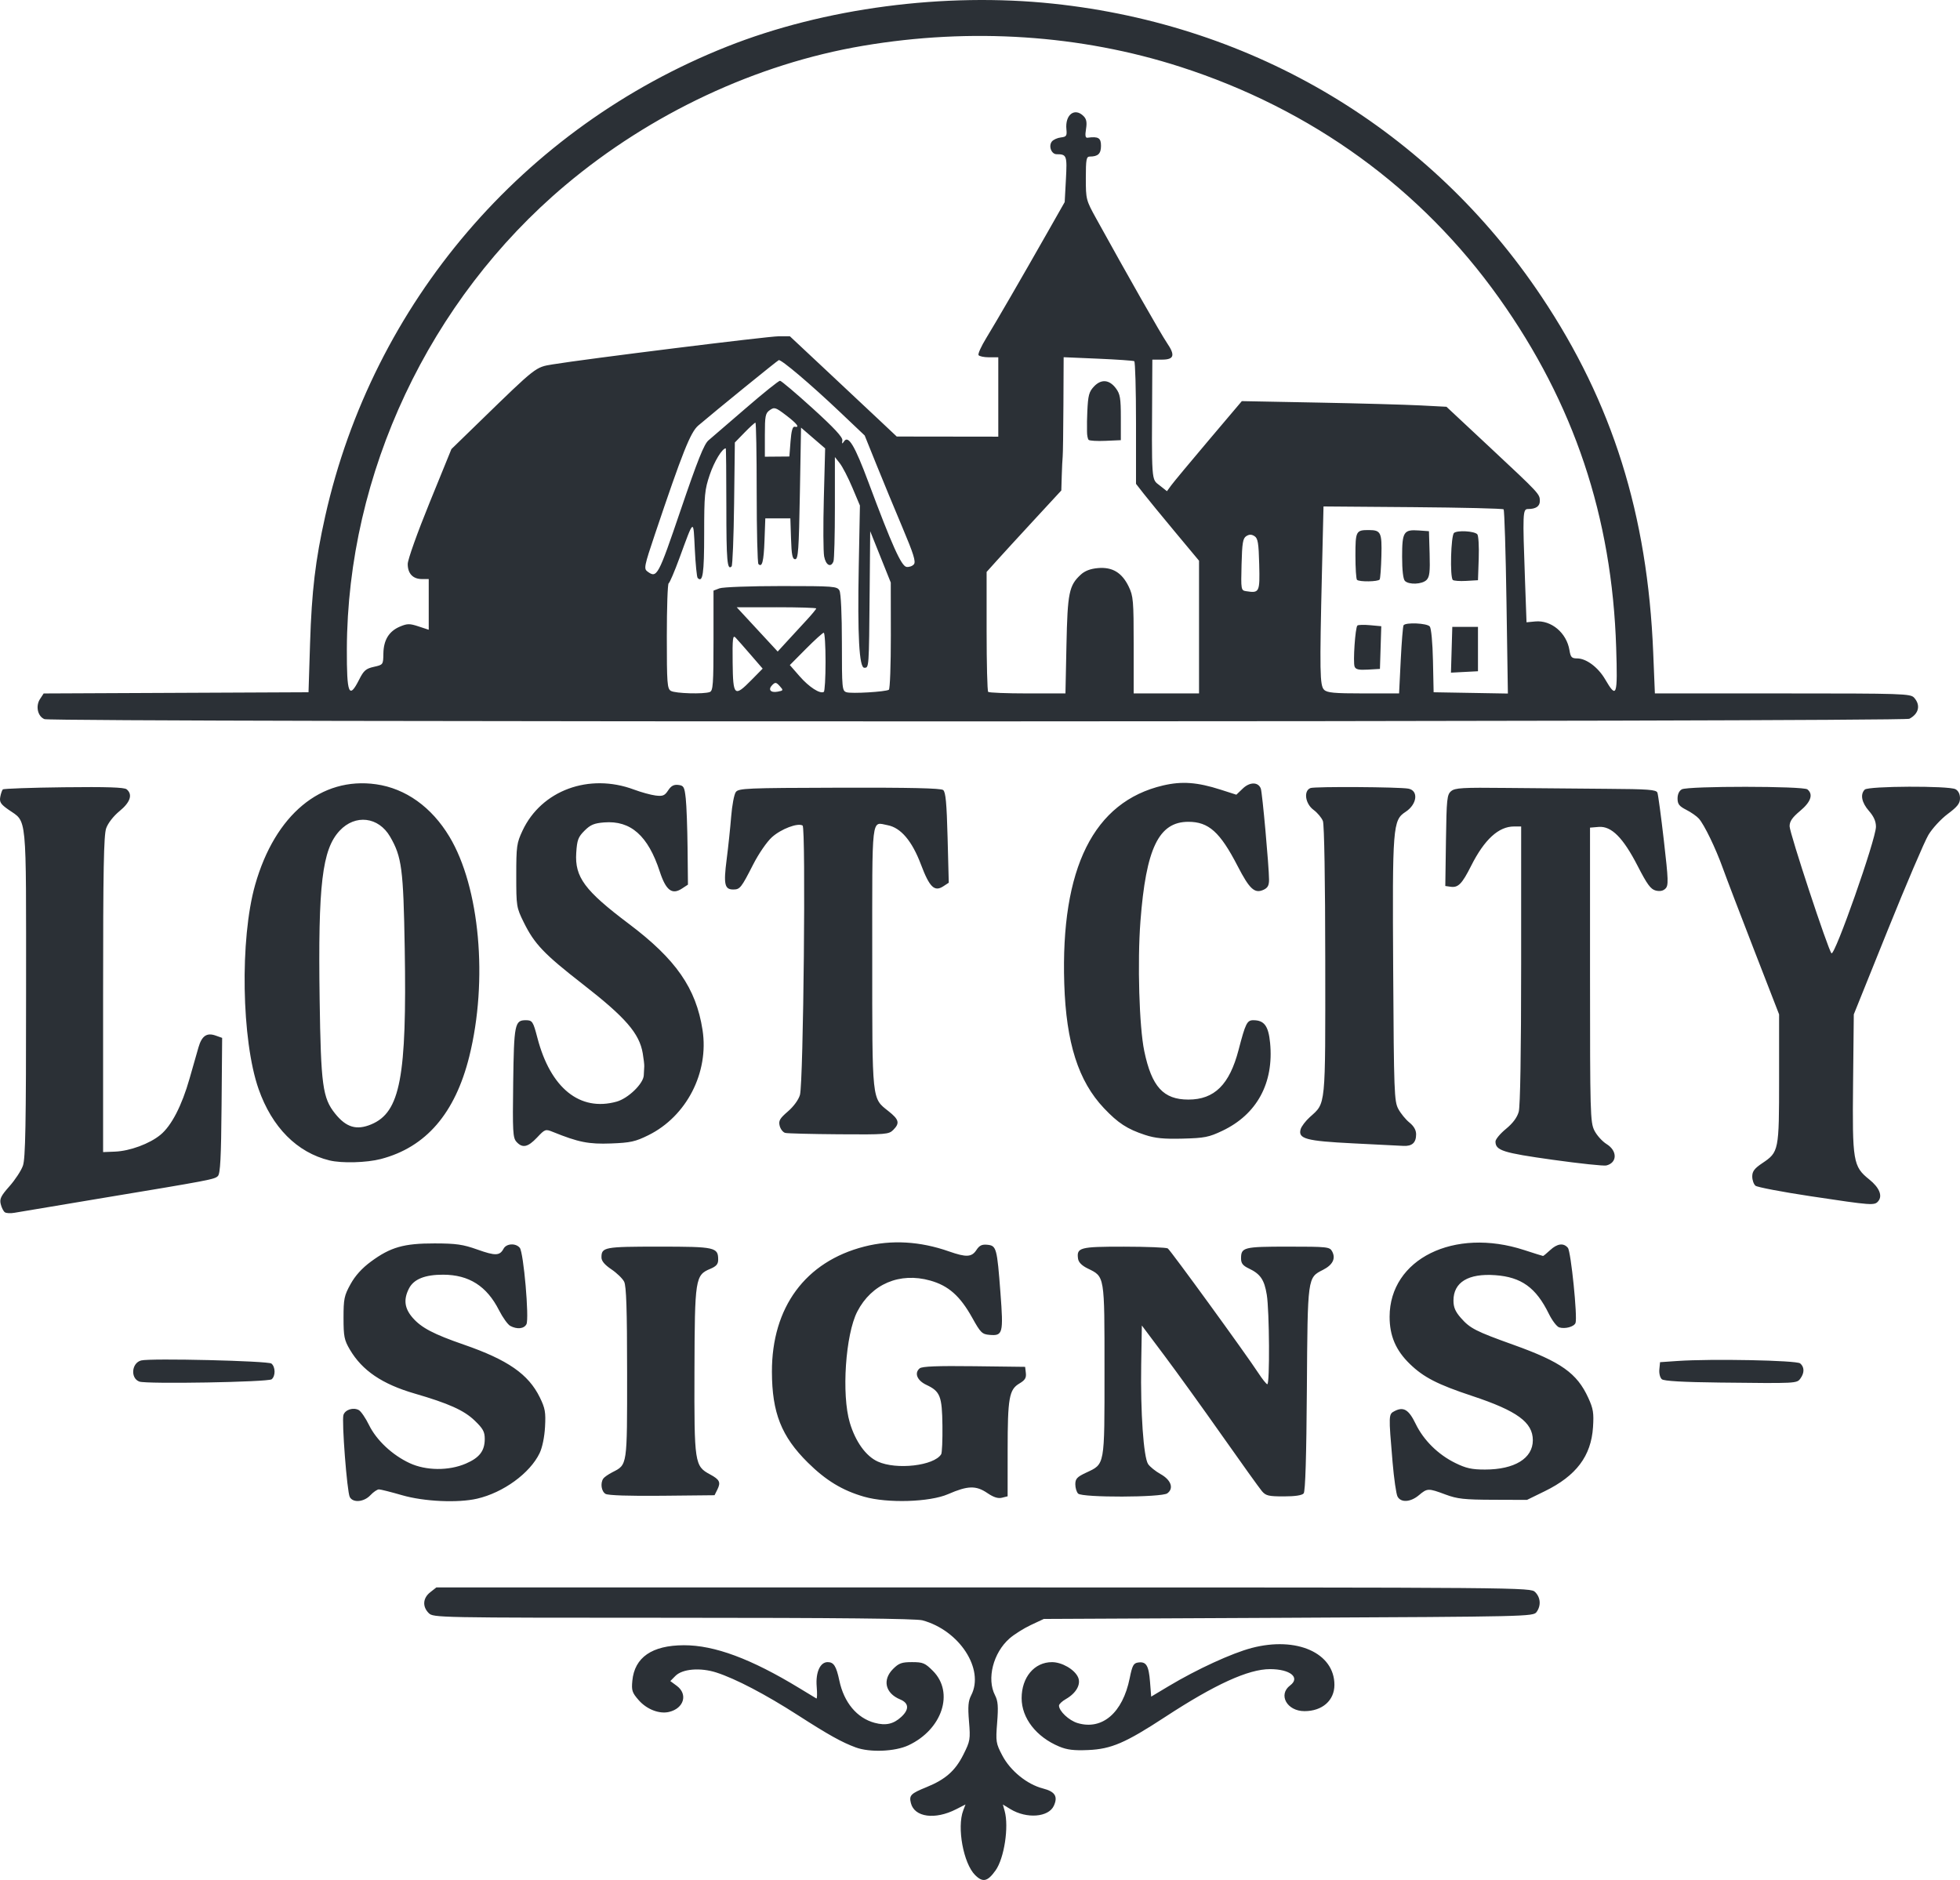 <?xml version="1.0" encoding="UTF-8" standalone="no"?>
<!-- Created with Inkscape (http://www.inkscape.org/) -->

<svg
   version="1.1"
   id="svg1"
   width="839.669"
   height="805.406"
   viewBox="0 0 839.669 805.406"
   xmlns="http://www.w3.org/2000/svg"
   xmlns:svg="http://www.w3.org/2000/svg">
  <defs
     id="defs1" />
  <g
     id="g1"
     transform="translate(-92.331,-95.93)">
    <path
       style="fill:#2b3036"
       d="m 510.06,899.214 c -5.004,-5.004 -7.836,-20.415 -5.082,-27.659 l 0.979,-2.575 -4.047,2.065 c -9.027,4.605 -17.827,3.407 -19.343,-2.633 -0.839,-3.343 -0.107,-4.093 6.683,-6.853 8.109,-3.296 12.312,-7 15.778,-13.906 2.938,-5.854 3.056,-6.55 2.425,-14.25 -0.528,-6.442 -0.336,-8.73 0.942,-11.2 5.781,-11.18 -5.048,-27.822 -20.895,-32.112 -2.747,-0.744 -36.182,-1.087 -106.758,-1.095 -101.285,-0.012 -102.786,-0.041 -104.75,-2.005 -2.784,-2.784 -2.521,-6.431 0.642,-8.92 L 279.27,776 h 234.365 c 233.032,0 234.377,0.011 236.365,2 2.344,2.344 2.58,5.825 0.581,8.559 -1.385,1.895 -3.935,1.953 -106.25,2.441 L 539.5,789.5 l -5.546,2.601 c -3.05,1.431 -7.166,4.023 -9.145,5.762 -6.991,6.138 -9.843,17.303 -6.213,24.322 1.279,2.474 1.462,4.793 0.92,11.7 -0.643,8.201 -0.537,8.879 2.205,14.111 3.445,6.574 10.617,12.393 17.427,14.138 5.16,1.322 6.473,3.41 4.656,7.399 -2.255,4.949 -11.641,5.676 -18.604,1.442 l -3.236,-1.968 0.759,2.746 c 1.879,6.801 -0.18,20.271 -3.895,25.489 -3.424,4.808 -5.47,5.268 -8.767,1.971 z m -51.115,-54.665 c -5.967,-2.198 -11.657,-5.37 -24.826,-13.838 -13.798,-8.873 -26.684,-15.615 -34.898,-18.26 -6.875,-2.214 -14.557,-1.572 -17.555,1.468 l -2.167,2.196 2.75,2.026 c 4.887,3.601 3.089,9.682 -3.311,11.196 -4.154,0.983 -9.52,-1.096 -12.968,-5.024 -2.844,-3.239 -3.144,-4.154 -2.741,-8.348 0.963,-10.017 8.424,-15.16 22.054,-15.202 13.101,-0.04 28.8,5.788 49.451,18.357 3.721,2.265 7.025,4.268 7.343,4.451 0.318,0.184 0.375,-2.114 0.127,-5.107 C 441.701,812.382 443.667,808 446.901,808 c 2.618,0 3.699,1.711 5.01,7.926 1.975,9.368 7.551,16.044 15.098,18.076 4.783,1.288 8.107,0.547 11.452,-2.553 3.449,-3.197 3.268,-5.905 -0.5,-7.466 -6.384,-2.644 -7.717,-8.38 -3.037,-13.06 2.48,-2.48 3.71,-2.923 8.118,-2.923 4.67,0 5.574,0.379 8.947,3.753 9.238,9.238 4.021,25.103 -10.488,31.889 -5.759,2.694 -16.53,3.127 -22.555,0.908 z m 87.118,-0.4 C 536.249,840.037 530,831.981 530,823.441 c 0,-8.953 5.459,-15.433 13,-15.433 4.258,0 9.641,3.11 11.162,6.449 1.373,3.014 -0.763,6.841 -5.242,9.389 -1.599,0.91 -2.911,2.156 -2.914,2.769 -0.013,2.354 4.267,6.386 7.951,7.49 10.566,3.166 19.341,-4.375 22.33,-19.186 1.109,-5.495 1.63,-6.467 3.62,-6.754 3.462,-0.498 4.54,1.253 5.094,8.272 l 0.5,6.342 7.5,-4.491 c 12.093,-7.241 27.079,-14.131 35.587,-16.36 C 647.85,796.879 664,804.09 664,817.738 664,824.439 658.8,829 651.16,829 c -7.49,0 -11.406,-7.043 -6.129,-11.023 4.471,-3.373 0.014,-6.977 -8.628,-6.977 -9.263,0 -23.552,6.518 -44.903,20.481 -17.054,11.154 -23.118,13.76 -33,14.184 -6.128,0.263 -9.038,-0.092 -12.437,-1.516 z M 242.166,737.25 c -1.164,-2.251 -3.501,-32.618 -2.704,-35.13 0.72,-2.269 4.184,-3.381 6.564,-2.106 0.936,0.501 2.914,3.387 4.394,6.413 3.185,6.509 9.987,12.883 17.431,16.333 7.014,3.25 16.749,3.328 24.037,0.193 5.868,-2.524 8.112,-5.454 8.112,-10.589 0,-3.072 -0.749,-4.424 -4.377,-7.901 -4.533,-4.344 -11.114,-7.3 -25.623,-11.513 -13.934,-4.045 -22.515,-9.868 -27.805,-18.867 C 239.808,670.023 239.5,668.473 239.5,660.5 c 0,-8.126 0.291,-9.527 3,-14.431 2.011,-3.64 4.897,-6.829 8.752,-9.67 8.378,-6.174 14.074,-7.8 27.248,-7.777 9.286,0.017 12.145,0.427 18.344,2.631 7.74,2.753 9.58,2.692 11.219,-0.371 1.207,-2.255 5.2,-2.476 6.936,-0.384 1.637,1.972 4.115,30.377 2.858,32.752 -1.04,1.964 -4.015,2.27 -6.927,0.712 -1.066,-0.571 -3.244,-3.608 -4.84,-6.75 -5.24,-10.319 -12.835,-15.152 -23.872,-15.19 -7.791,-0.027 -12.607,1.895 -14.651,5.85 -2.46,4.757 -1.977,8.591 1.594,12.658 3.735,4.254 8.94,6.981 21.84,11.443 18.874,6.528 27.72,12.669 32.59,22.621 2.281,4.663 2.577,6.341 2.229,12.642 -0.242,4.38 -1.168,8.853 -2.331,11.265 -4.144,8.591 -15.546,16.888 -26.769,19.478 -8.237,1.901 -22.77,1.232 -32.121,-1.478 -4.745,-1.375 -9.217,-2.5 -9.938,-2.5 -0.721,0 -2.367,1.125 -3.659,2.5 -2.776,2.955 -7.487,3.355 -8.834,0.75 z M 462.5,737.133 c -9.277,-2.666 -16.352,-6.958 -24.092,-14.616 -11.329,-11.208 -15.34,-21.345 -15.383,-38.873 -0.069,-27.665 14.348,-47.218 39.572,-53.669 11.65,-2.98 23.897,-2.28 36.28,2.072 7.404,2.602 9.73,2.484 11.75,-0.6 1.288,-1.966 2.367,-2.483 4.696,-2.25 3.882,0.388 4.151,1.379 5.606,20.648 1.313,17.396 1.035,18.454 -4.721,17.955 -3.152,-0.273 -3.815,-0.932 -7.358,-7.301 -5.209,-9.363 -10.176,-13.767 -18.006,-15.964 -13.081,-3.67 -25.128,1.447 -31.243,13.272 -5.068,9.801 -6.806,35.599 -3.208,47.633 2.43,8.128 6.894,14.331 11.977,16.639 8.042,3.652 24.119,1.795 27.168,-3.137 0.369,-0.597 0.609,-6.107 0.533,-12.243 -0.157,-12.643 -0.961,-14.693 -6.845,-17.458 -4.011,-1.884 -5.318,-5.089 -2.896,-7.099 1.023,-0.849 7.585,-1.106 23.298,-0.912 L 531.5,681.5 l 0.308,2.659 c 0.24,2.076 -0.367,3.058 -2.765,4.474 -4.407,2.603 -5.031,6.144 -5.037,28.597 L 524,736.962 l -2.422,0.608 c -1.685,0.423 -3.582,-0.18 -6.232,-1.981 -4.901,-3.33 -8.38,-3.238 -16.846,0.446 -7.871,3.425 -25.978,3.978 -36,1.098 z m 228.536,-0.066 c -0.569,-1.063 -1.525,-7.7 -2.125,-14.75 -1.746,-20.511 -1.745,-20.533 0.923,-21.895 3.803,-1.941 6.026,-0.587 8.946,5.451 3.412,7.056 9.61,13.188 17.002,16.818 4.612,2.265 7.071,2.808 12.718,2.808 12.681,0 20.5,-4.79 20.5,-12.558 0,-7.674 -6.722,-12.579 -26,-18.974 -14.857,-4.928 -20.808,-7.988 -26.733,-13.746 -5.988,-5.82 -8.637,-12.031 -8.625,-20.222 0.039,-24.697 27.613,-38.341 57.663,-28.532 4.266,1.392 7.901,2.532 8.079,2.532 0.178,0 1.537,-1.125 3.021,-2.5 3.071,-2.846 5.774,-3.194 7.612,-0.98 1.314,1.584 4.18,29.802 3.268,32.18 -0.627,1.633 -4.511,2.68 -7.005,1.889 -1.026,-0.325 -3.031,-2.969 -4.456,-5.875 -5.478,-11.169 -11.76,-15.685 -22.932,-16.487 C 721.351,641.397 715,645.257 715,653.1 c 0,2.87 0.789,4.729 3.148,7.416 3.976,4.528 6.313,5.723 22.651,11.582 20.307,7.282 27.121,12.118 31.955,22.676 2.131,4.655 2.426,6.487 2.028,12.586 -0.808,12.365 -7.19,20.827 -20.687,27.425 L 746.5,738.5 732,738.449 c -12.4,-0.043 -15.356,-0.369 -20.407,-2.25 -7.398,-2.755 -7.792,-2.744 -11.411,0.301 -3.573,3.007 -7.704,3.263 -9.146,0.568 z M 351.75,735.93 c -1.785,-1.05 -2.31,-4.538 -0.985,-6.541 0.404,-0.611 2.17,-1.846 3.924,-2.744 6.45,-3.304 6.312,-2.369 6.296,-42.618 -0.011,-27.228 -0.333,-37.157 -1.266,-39 -0.688,-1.36 -3.156,-3.752 -5.485,-5.316 C 351.368,637.786 350,636.146 350,634.634 350,630.22 351.168,630 374.629,630 398.788,630 400,630.269 400,635.622 c 0,1.87 -0.828,2.825 -3.366,3.886 -6.456,2.698 -6.676,4.11 -6.793,43.77 -0.117,39.565 0.059,40.737 6.687,44.306 4.119,2.218 4.673,3.38 3.107,6.522 l -1.192,2.393 -22.471,0.23 c -14.037,0.144 -23.128,-0.157 -24.221,-0.8 z M 554.2,735.8 c -0.66,-0.66 -1.2,-2.458 -1.2,-3.995 0,-2.339 0.746,-3.145 4.571,-4.943 8.183,-3.846 7.929,-2.443 7.929,-43.858 0,-40.972 0.151,-40.056 -7.205,-43.65 -2.487,-1.215 -3.908,-2.648 -4.122,-4.159 -0.684,-4.824 0.732,-5.196 19.699,-5.18 9.695,0.008 18.128,0.346 18.739,0.75 1.165,0.77 33.535,45.31 38.828,53.426 1.683,2.58 3.397,4.718 3.81,4.75 1.093,0.085 0.908,-31.408 -0.226,-38.33 -1.059,-6.465 -2.729,-8.903 -7.721,-11.272 C 624.774,638.14 624,637.142 624,635.086 624,630.273 625.082,630 644.165,630 c 16.851,0 17.821,0.105 18.855,2.038 1.627,3.04 0.281,5.768 -3.896,7.899 -6.678,3.407 -6.591,2.768 -6.924,51.021 -0.2,29.033 -0.656,43.887 -1.372,44.75 -0.701,0.845 -3.653,1.292 -8.526,1.292 -6.497,0 -7.698,-0.289 -9.361,-2.25 -1.049,-1.238 -8.716,-11.925 -17.036,-23.75 -8.321,-11.825 -19.465,-27.285 -24.766,-34.356 L 581.5,663.788 l -0.279,16.856 c -0.335,20.203 1.014,39.571 2.96,42.502 0.765,1.152 3.175,3.091 5.355,4.308 4.503,2.514 5.76,6.125 2.868,8.24 -2.434,1.78 -36.436,1.874 -38.204,0.106 z M 152.023,687.815 c -3.893,-1.444 -3.336,-7.977 0.773,-9.051 3.953,-1.034 54.42,0.171 55.819,1.332 1.743,1.447 1.797,5.318 0.094,6.731 -1.46,1.212 -53.631,2.121 -56.685,0.988 z m 677.056,0.416 c -15.762,-0.181 -23.872,-0.644 -24.801,-1.415 -0.779,-0.647 -1.25,-2.49 -1.08,-4.231 L 803.5,679.5 811,678.983 c 14.484,-0.999 50.935,-0.282 52.519,1.033 1.845,1.531 1.895,4.036 0.128,6.452 -1.575,2.154 -1.39,2.144 -34.568,1.763 z M 94.404,615.277 c -0.603,-0.427 -1.394,-1.995 -1.758,-3.484 -0.552,-2.256 0.072,-3.534 3.74,-7.664 2.421,-2.726 5.013,-6.683 5.758,-8.793 C 103.236,592.247 103.5,577.863 103.5,521.5 c 0,-78.699 0.548,-73.028 -7.613,-78.754 -3.241,-2.274 -3.842,-3.21 -3.45,-5.373 0.261,-1.44 0.756,-2.901 1.1,-3.246 0.344,-0.345 12.104,-0.762 26.133,-0.926 18.409,-0.216 25.9,0.027 26.918,0.872 2.671,2.217 1.598,5.532 -3.013,9.31 -2.609,2.138 -4.968,5.162 -5.75,7.37 C 136.775,453.724 136.5,468.486 136.5,522 v 67.5 l 5.088,-0.203 c 6.405,-0.256 14.844,-3.375 19.483,-7.201 4.729,-3.901 9.154,-12.454 12.465,-24.095 1.486,-5.225 3.211,-11.259 3.833,-13.408 1.417,-4.894 3.556,-6.359 7.328,-5.02 l 2.803,0.995 -0.247,28.928 c -0.191,22.41 -0.545,29.227 -1.571,30.252 -1.443,1.443 -2.718,1.685 -51.182,9.725 -18.15,3.011 -34.35,5.724 -36,6.029 -1.65,0.305 -3.493,0.204 -4.096,-0.223 z m 773.734,-6.85 c -12.299,-1.852 -22.986,-3.886 -23.75,-4.52 C 843.625,603.274 843,601.49 843,599.944 c 0,-2.194 0.934,-3.438 4.25,-5.664 7.164,-4.808 7.25,-5.237 7.25,-36.28 v -27.5 l -10.748,-27.686 c -5.912,-15.227 -11.93,-30.977 -13.375,-35 -3.057,-8.512 -7.893,-18.511 -10.239,-21.171 -0.901,-1.021 -3.325,-2.718 -5.388,-3.77 -3.051,-1.557 -3.75,-2.463 -3.75,-4.858 0,-1.839 0.693,-3.315 1.846,-3.933 2.702,-1.446 52.043,-1.419 53.789,0.03 2.589,2.148 1.501,5.351 -3.135,9.226 -3.377,2.823 -4.5,4.464 -4.5,6.577 0,2.887 16.497,52.932 17.933,54.401 1.377,1.408 19.049,-48.828 19.06,-54.183 0.005,-2.323 -0.924,-4.428 -2.993,-6.785 -3.138,-3.574 -3.835,-7.113 -1.8,-9.147 1.539,-1.539 36.025,-1.685 38.866,-0.165 1.211,0.648 1.934,2.091 1.934,3.859 0,2.243 -1.08,3.629 -5.25,6.738 -2.905,2.165 -6.607,6.182 -8.288,8.991 -1.671,2.793 -9.546,21.232 -17.5,40.977 L 886.5,530.5 l -0.307,29.457 c -0.35,33.618 -0.002,35.692 6.929,41.261 4.315,3.468 5.78,6.989 3.867,9.295 -1.611,1.941 -2.568,1.872 -28.851,-2.086 z M 757.5,592.788 c -21.362,-2.985 -24.5,-3.987 -24.5,-7.822 0,-0.949 2.008,-3.37 4.463,-5.382 2.961,-2.426 4.81,-4.907 5.494,-7.37 0.655,-2.357 1.033,-25.35 1.037,-62.963 L 744,450 h -3.05 c -6.618,0 -12.697,5.576 -18.378,16.856 -3.906,7.756 -5.54,9.429 -8.768,8.971 L 711.5,475.5 711.783,456 c 0.259,-17.823 0.449,-19.64 2.209,-21.127 1.671,-1.412 4.81,-1.595 23.717,-1.383 11.985,0.134 31.305,0.304 42.934,0.377 17.884,0.112 21.233,0.367 21.725,1.648 0.32,0.834 1.566,10.082 2.77,20.551 1.949,16.959 2.024,19.2 0.682,20.543 -1.008,1.008 -2.39,1.285 -4.176,0.837 -2.141,-0.537 -3.669,-2.616 -7.718,-10.497 -6.264,-12.195 -11.275,-17.21 -16.74,-16.755 L 773.5,450.5 v 63 c 0,59.369 0.107,63.215 1.856,66.734 1.021,2.054 3.384,4.678 5.25,5.832 4.663,2.882 4.604,7.992 -0.106,9.161 -1.1,0.273 -11.45,-0.825 -23,-2.439 z m -524,0.278 C 219.595,589.684 208.866,578.892 203.115,562.5 c -7.329,-20.889 -8.065,-64.326 -1.483,-87.5 8.529,-30.03 28.242,-46.417 51.82,-43.078 12.656,1.792 23.787,9.752 31.425,22.471 12.988,21.63 16.594,61.541 8.504,94.107 -6.067,24.419 -18.583,38.932 -37.922,43.969 -6.078,1.583 -16.714,1.872 -21.958,0.597 z m 17.889,-15.455 c 12.411,-5.186 15.263,-20.221 14.325,-75.505 -0.576,-33.916 -1.256,-39.105 -6.256,-47.726 -4.963,-8.558 -14.935,-9.738 -21.631,-2.56 -7.497,8.037 -9.277,23.034 -8.564,72.18 0.534,36.846 1.275,42.32 6.628,49 4.757,5.936 9.179,7.252 15.499,4.611 z m 62.199,7.486 c -1.547,-1.709 -1.69,-4.291 -1.405,-25.349 C 312.522,534.674 312.859,533 317.563,533 c 2.824,0 3.156,0.504 4.996,7.566 5.609,21.533 18.207,31.68 33.918,27.319 4.958,-1.377 11.476,-7.681 11.648,-11.267 0.069,-1.44 0.163,-3.18 0.209,-3.868 0.046,-0.688 -0.245,-3.194 -0.648,-5.57 -1.448,-8.542 -7.34,-15.338 -25.653,-29.587 -16.677,-12.977 -20.757,-17.255 -25.344,-26.571 -3.11,-6.316 -3.19,-6.819 -3.19,-20 0,-12.563 0.189,-13.925 2.67,-19.218 8.101,-17.282 28.516,-24.806 47.773,-17.608 3.056,1.142 7.205,2.284 9.22,2.538 3.12,0.392 3.921,0.068 5.399,-2.188 1.271,-1.94 2.432,-2.568 4.336,-2.347 2.361,0.274 2.657,0.81 3.213,5.802 0.336,3.025 0.686,12.569 0.777,21.209 l 0.165,15.709 -2.568,1.683 c -4.252,2.786 -6.871,0.781 -9.505,-7.282 -5.027,-15.385 -12.45,-21.954 -23.799,-21.061 -4.319,0.34 -5.907,1.007 -8.451,3.55 -2.718,2.718 -3.186,3.974 -3.537,9.494 -0.662,10.391 3.612,16.16 22.508,30.382 20.224,15.221 28.83,27.609 31.596,45.482 2.824,18.247 -6.841,37.023 -23.219,45.108 -5.583,2.756 -7.672,3.216 -16,3.527 -9.565,0.357 -13.915,-0.506 -24.869,-4.938 -3.196,-1.293 -3.391,-1.224 -6.813,2.403 -3.932,4.168 -6.257,4.651 -8.81,1.831 z M 672,585.756 c -20.167,-1.01 -23.648,-1.949 -22.472,-6.062 0.345,-1.207 2.122,-3.544 3.948,-5.194 6.921,-6.253 6.638,-3.384 6.597,-66.944 -0.022,-34.436 -0.424,-58.347 -1.005,-59.876 -0.532,-1.4 -2.341,-3.561 -4.018,-4.801 -3.577,-2.645 -4.345,-8.164 -1.3,-9.342 1.81,-0.7 38.064,-0.479 41.933,0.256 4.443,0.844 3.752,6.696 -1.172,9.924 -5.52,3.619 -5.701,5.923 -5.336,68.283 0.304,51.886 0.446,55.728 2.19,59 1.026,1.925 3.163,4.545 4.75,5.822 1.907,1.535 2.885,3.247 2.885,5.05 0,3.597 -1.717,5.163 -5.45,4.969 -1.677,-0.087 -11.375,-0.575 -21.55,-1.085 z m -89.164,-3.622 c -7.597,-2.501 -11.54,-5.071 -17.577,-11.454 -10.964,-11.593 -16.185,-27.966 -16.996,-53.301 -1.586,-49.571 12.577,-77.989 42.34,-84.954 8.053,-1.885 14.662,-1.402 24.639,1.8 l 6.742,2.164 2.777,-2.661 c 2.993,-2.867 6.593,-2.851 7.701,0.036 0.633,1.651 3.503,33.407 3.524,39.008 0.01,2.48 -0.562,3.533 -2.361,4.353 -3.802,1.732 -5.977,-0.259 -11.082,-10.144 C 614.995,452.363 610.138,448 601.418,448 c -12.682,0 -18.141,11.341 -20.523,42.642 -1.339,17.587 -0.521,45.224 1.645,55.598 3.189,15.274 8.186,20.76 18.909,20.76 11.15,0 17.617,-6.409 21.497,-21.303 C 625.908,534.318 626.564,533 629.256,533 c 4.674,0 6.488,2.457 7.19,9.735 1.655,17.168 -5.645,30.606 -20.446,37.636 -5.789,2.749 -7.649,3.117 -17,3.358 -8.113,0.209 -11.788,-0.153 -16.164,-1.594 z M 428.751,581.284 c -0.962,-0.236 -2.042,-1.597 -2.4,-3.023 -0.548,-2.182 0.01,-3.162 3.514,-6.177 2.461,-2.117 4.574,-5.016 5.165,-7.084 1.498,-5.245 2.577,-114.507 1.14,-115.395 -2.054,-1.269 -9.23,1.455 -13.142,4.989 -2.174,1.965 -5.686,7.07 -8.044,11.696 C 409.851,476.361 409.34,477 406.427,477 c -3.669,0 -4.166,-2.265 -2.807,-12.797 0.689,-5.337 1.563,-13.633 1.944,-18.437 0.38,-4.803 1.273,-9.528 1.983,-10.5 1.198,-1.638 4.421,-1.775 44.366,-1.882 30.336,-0.081 43.487,0.215 44.471,1 1.075,0.858 1.512,5.558 1.898,20.413 l 0.502,19.298 -2.325,1.523 c -3.794,2.486 -5.914,0.426 -9.594,-9.326 -3.813,-10.104 -8.636,-15.784 -14.301,-16.847 C 465.515,448.124 466,443.957 466,505.846 c 0,62.446 -0.211,60.442 6.968,66.128 4.538,3.594 4.925,5.133 2.02,8.038 -1.901,1.901 -3.19,2.004 -23.25,1.857 -11.681,-0.086 -22.025,-0.349 -22.987,-0.586 z M 111.378,404.014 c -2.907,-1.171 -3.885,-5.591 -1.906,-8.612 l 1.563,-2.386 56.732,-0.258 L 224.5,392.5 l 0.664,-21 c 0.709,-22.411 2.282,-35.627 6.467,-54.329 C 252.084,225.778 316.333,150.627 403.678,115.929 445.363,99.37 496.919,92.576 543.5,97.502 629.964,106.647 705.028,151.673 752.718,223 c 30.392,45.455 45.437,93.395 47.851,152.472 L 801.286,393 h 54.702 c 51.725,0 54.792,0.1 56.357,1.829 2.867,3.168 2.029,6.885 -2.033,9.024 -2.64,1.39 -795.486,1.55 -798.933,0.161 z M 396.418,392.393 C 397.792,391.866 398,388.976 398,370.368 V 348.95 l 2.565,-0.975 C 401.976,347.439 413.885,347 427.03,347 c 22.605,0 23.956,0.105 24.935,1.934 0.617,1.153 1.035,10.215 1.035,22.433 0,19.587 0.088,20.526 1.99,21.13 2.146,0.681 16.686,-0.179 18.132,-1.073 0.483,-0.298 0.864,-10.753 0.847,-23.233 l -0.031,-22.691 -4.407,-11 -4.407,-11 -0.229,25.5 c -0.301,33.484 -0.268,33 -2.305,33 -2.183,0 -2.932,-13.777 -2.364,-43.465 l 0.498,-26.032 -3.246,-7.697 c -1.785,-4.233 -4.198,-8.907 -5.362,-10.387 L 450,291.73 v 21.553 c 0,11.854 -0.273,22.265 -0.607,23.135 -1.092,2.846 -3.282,1.689 -3.995,-2.11 -0.381,-2.03 -0.441,-13.274 -0.133,-24.985 l 0.56,-21.294 -5.162,-4.449 -5.162,-4.449 -0.5,28.184 c -0.429,24.164 -0.714,28.184 -2,28.184 -1.197,0 -1.558,-1.767 -1.789,-8.75 L 430.922,318 h -5.365 -5.365 l -0.347,9.418 c -0.334,9.088 -1.013,11.747 -2.597,10.166 -0.412,-0.412 -0.75,-14.212 -0.75,-30.666 0,-16.454 -0.244,-29.917 -0.542,-29.917 -0.298,-3.2e-4 -2.403,1.912 -4.678,4.249 l -4.136,4.25 -0.322,26.168 c -0.177,14.392 -0.659,26.505 -1.072,26.917 -1.878,1.875 -2.25,-2.371 -2.25,-25.668 C 403.5,299.212 403.387,288 403.25,288 c -1.517,0 -4.908,5.584 -6.84,11.265 C 394.21,305.733 394,307.942 394,324.616 c 0,17.092 -0.594,21.123 -2.788,18.929 -0.36,-0.36 -0.911,-5.918 -1.225,-12.35 -0.641,-13.166 -0.262,-13.385 -6.574,3.805 -2.12,5.775 -4.206,10.65 -4.634,10.833 C 378.35,346.017 378,356.232 378,368.534 c 0,20.247 0.166,22.464 1.75,23.386 1.904,1.109 14.109,1.455 16.668,0.473 z m 29.941,-2.549 c -1.499,-1.656 -1.914,-1.718 -3.161,-0.471 -1.975,1.975 -0.775,3.46 2.32,2.868 2.456,-0.47 2.492,-0.572 0.841,-2.397 z M 446,379.441 C 446,372.598 445.65,367 445.223,367 c -0.427,0 -3.87,3.117 -7.65,6.926 l -6.873,6.926 4.213,4.824 c 4.029,4.614 8.74,7.653 10.337,6.668 0.412,-0.254 0.75,-6.061 0.75,-12.903 z M 549.204,372.25 c 0.464,-22.383 1.099,-25.501 6.135,-30.144 1.763,-1.626 4.131,-2.526 7.379,-2.806 6.158,-0.53 10.25,1.934 13.146,7.917 1.971,4.071 2.137,6.017 2.137,25.098 V 393 h 14 14 v -28.425 -28.425 l -10.271,-12.325 c -5.649,-6.779 -11.724,-14.19 -13.5,-16.469 L 579,303.212 v -26.047 c 0,-14.326 -0.338,-26.247 -0.75,-26.492 -0.412,-0.245 -7.388,-0.73 -15.5,-1.078 L 548,248.962 547.902,269.231 c -0.054,11.148 -0.196,21.169 -0.315,22.269 -0.119,1.1 -0.3,4.825 -0.401,8.277 L 547,306.053 535.246,318.777 c -6.465,6.998 -13.665,14.851 -16,17.451 L 515,340.955 v 25.356 c 0,13.946 0.3,25.656 0.667,26.022 C 516.033,392.7 523.632,393 532.553,393 h 16.22 z m 9.5,-87.879 c -0.391,-0.391 -0.7,-2.034 -0.692,-3.546 0.027,-5.012 -0.084,-3.904 0.129,-8.598 0.314,-6.918 0.719,-8.449 2.83,-10.696 3.11,-3.311 6.597,-3.018 9.43,0.791 1.793,2.411 2.099,4.233 2.099,12.5 V 284.5 l -6.542,0.291 c -3.598,0.16 -6.862,-0.029 -7.253,-0.42 z m 133.7,94.448 c 0.386,-7.8 0.93,-14.55 1.208,-15 0.833,-1.348 10.042,-0.941 11.235,0.497 0.635,0.766 1.209,6.933 1.372,14.75 L 706.5,392.5 l 15.905,0.276 15.905,0.276 -0.597,-39.135 c -0.328,-21.524 -0.885,-39.424 -1.237,-39.776 -0.352,-0.353 -17.855,-0.776 -38.896,-0.941 l -38.256,-0.3 -0.66,27.8 c -1.026,43.197 -0.924,48.897 0.907,50.728 1.291,1.291 4.294,1.571 16.851,1.571 h 15.28 z M 714.213,374.301 714.5,364.5 h 5.5 5.5 v 9.5 9.5 l -5.787,0.301 -5.787,0.301 z m -41.569,7.214 c -0.735,-1.916 0.279,-16.777 1.201,-17.6 0.36,-0.322 2.809,-0.388 5.442,-0.146 l 4.786,0.439 -0.286,9.146 L 683.5,382.5 l -5.125,0.298 c -3.94,0.229 -5.265,-0.068 -5.731,-1.283 z M 694.2,344.8 c -0.759,-0.759 -1.2,-4.573 -1.2,-10.378 0,-10.644 0.676,-11.701 7.176,-11.234 L 704.5,323.5 l 0.285,9.644 c 0.23,7.791 -0.024,9.952 -1.321,11.25 -1.884,1.884 -7.538,2.132 -9.264,0.406 z m -20.533,-0.467 C 673.3,343.967 673,339.29 673,333.94 c 0,-10.511 0.238,-10.957 5.832,-10.925 5.074,0.029 5.552,1.031 5.294,11.092 -0.131,5.096 -0.464,9.631 -0.741,10.079 -0.602,0.974 -8.767,1.098 -9.718,0.147 z m 41.045,0.045 c -1.291,-1.291 -0.817,-19.048 0.538,-20.149 1.473,-1.197 8.588,-0.791 9.946,0.567 0.518,0.518 0.798,5.163 0.623,10.323 L 725.5,344.5 l -5.038,0.295 c -2.771,0.162 -5.359,-0.025 -5.75,-0.417 z M 246.233,387 c 1.92,-3.812 2.879,-4.636 6.267,-5.391 3.967,-0.883 4.001,-0.929 4.071,-5.652 0.087,-5.86 2.41,-9.633 7.148,-11.613 3.118,-1.303 4.108,-1.309 7.922,-0.054 L 276,365.726 V 354.863 344 h -2.929 C 269.227,344 267,341.638 267,337.563 c 0,-1.855 4.09,-13.334 9.359,-26.268 l 9.359,-22.974 12.391,-12.047 C 322.135,252.916 321.704,253.254 329,252.049 342.931,249.748 421.318,240 425.888,240 h 4.836 l 15.751,14.75 c 8.663,8.113 18.963,17.774 22.888,21.471 l 7.137,6.721 21.75,0.029 L 520,283 v -17 -17 h -3.941 c -2.168,0 -4.203,-0.424 -4.524,-0.943 -0.321,-0.519 1.165,-3.8 3.302,-7.291 4.208,-6.876 14.989,-25.486 26.418,-45.603 l 7.194,-12.663 0.525,-9.741 C 549.525,162.552 549.32,162 544.986,162 c -2.271,0 -3.574,-3.586 -1.995,-5.489 0.636,-0.766 2.36,-1.532 3.833,-1.702 2.358,-0.273 2.639,-0.688 2.358,-3.497 -0.625,-6.25 3.541,-9.448 7.348,-5.641 1.25,1.25 1.516,2.649 1.052,5.548 -0.453,2.83 -0.277,3.832 0.65,3.71 4.645,-0.61 5.77,0.065 5.77,3.463 0,3.4 -1.263,4.605 -4.832,4.609 -1.437,0.001 -1.668,1.282 -1.668,9.25 0,9.059 0.091,9.413 4.413,17.248 13.487,24.453 27.76,49.54 30.325,53.305 3.67,5.386 3.115,7.195 -2.207,7.195 H 586 l -0.047,8.25 c -0.259,45.459 -0.449,42.769 3.231,45.683 l 3.074,2.433 1.823,-2.502 c 1.003,-1.376 8.22,-10.059 16.039,-19.295 l 14.217,-16.792 32.581,0.624 c 17.92,0.343 37.646,0.888 43.836,1.211 l 11.254,0.586 18.746,17.518 C 751.952,307.526 752,307.578 752,310.584 752,312.848 750.286,314 746.918,314 c -2.247,0 -2.317,1.678 -1.269,30.602 l 0.649,17.923 3.721,-0.355 c 6.871,-0.655 13.465,4.882 14.673,12.321 0.489,3.013 0.954,3.51 3.291,3.51 3.89,0 8.973,3.788 11.974,8.924 4.99,8.538 5.408,7.344 4.747,-13.54 C 782.932,317.381 766.639,268.73 734.541,223.599 701.189,176.704 654.318,142.709 598,124.567 c -42.666,-13.744 -89.661,-16.861 -135.966,-9.017 -45.663,7.735 -90.935,28.945 -127.549,59.758 -58.282,49.048 -93.319,123.457 -93.562,198.698 -0.062,19.329 0.914,21.719 5.31,12.993 z m 168.082,0.187 4.74,-4.813 -5.134,-5.937 c -2.824,-3.266 -5.748,-6.583 -6.498,-7.372 -1.156,-1.215 -1.343,0.427 -1.224,10.75 0.166,14.39 0.713,14.887 8.115,7.372 z m 23.355,-25.365 C 440.052,359.249 442,356.902 442,356.606 c 0,-0.296 -7.661,-0.532 -17.025,-0.525 l -17.025,0.013 8.775,9.481 8.775,9.481 3.921,-4.279 c 2.156,-2.353 5.869,-6.384 8.25,-8.957 z m 194.111,-24.09 c -0.235,-9.212 -0.568,-11.199 -2.032,-12.12 -1.274,-0.802 -2.226,-0.802 -3.5,0 -1.464,0.922 -1.796,2.911 -2.032,12.171 -0.277,10.853 -0.237,11.077 2,11.425 5.669,0.883 5.869,0.47 5.564,-11.476 z M 383.967,314.329 c 7.211,-21.207 9.988,-28.156 11.886,-29.75 1.362,-1.144 8.587,-7.367 16.055,-13.829 7.468,-6.463 14.032,-11.727 14.585,-11.7 0.553,0.028 6.856,5.362 14.006,11.855 9.183,8.339 12.914,12.361 12.708,13.7 -0.242,1.574 -0.121,1.641 0.717,0.395 1.855,-2.759 4.592,1.829 10.439,17.5 10.069,26.988 14.105,35.969 16.312,36.298 1.099,0.164 2.524,-0.335 3.166,-1.108 0.92,-1.109 -0.119,-4.449 -4.913,-15.798 C 475.585,313.976 470.581,301.875 467.808,295 l -5.042,-12.5 -10.633,-10.086 c -12.575,-11.928 -25.153,-22.588 -26.188,-22.194 -0.674,0.256 -26.922,21.593 -34.455,28.007 -3.346,2.849 -6.741,11.368 -18.644,46.773 -4.505,13.399 -4.745,14.595 -3.17,15.75 4.113,3.015 4.565,2.179 14.29,-26.421 z M 431,285 c 0.343,-4.465 0.891,-6.422 1.75,-6.25 2.415,0.483 1.089,-1.286 -3.692,-4.925 -4.467,-3.4 -4.986,-3.564 -6.943,-2.193 C 420.221,272.958 420,274.079 420,282.349 v 9.236 l 5.25,-0.043 5.25,-0.043 z"
       id="path1" />
  </g>
</svg>
